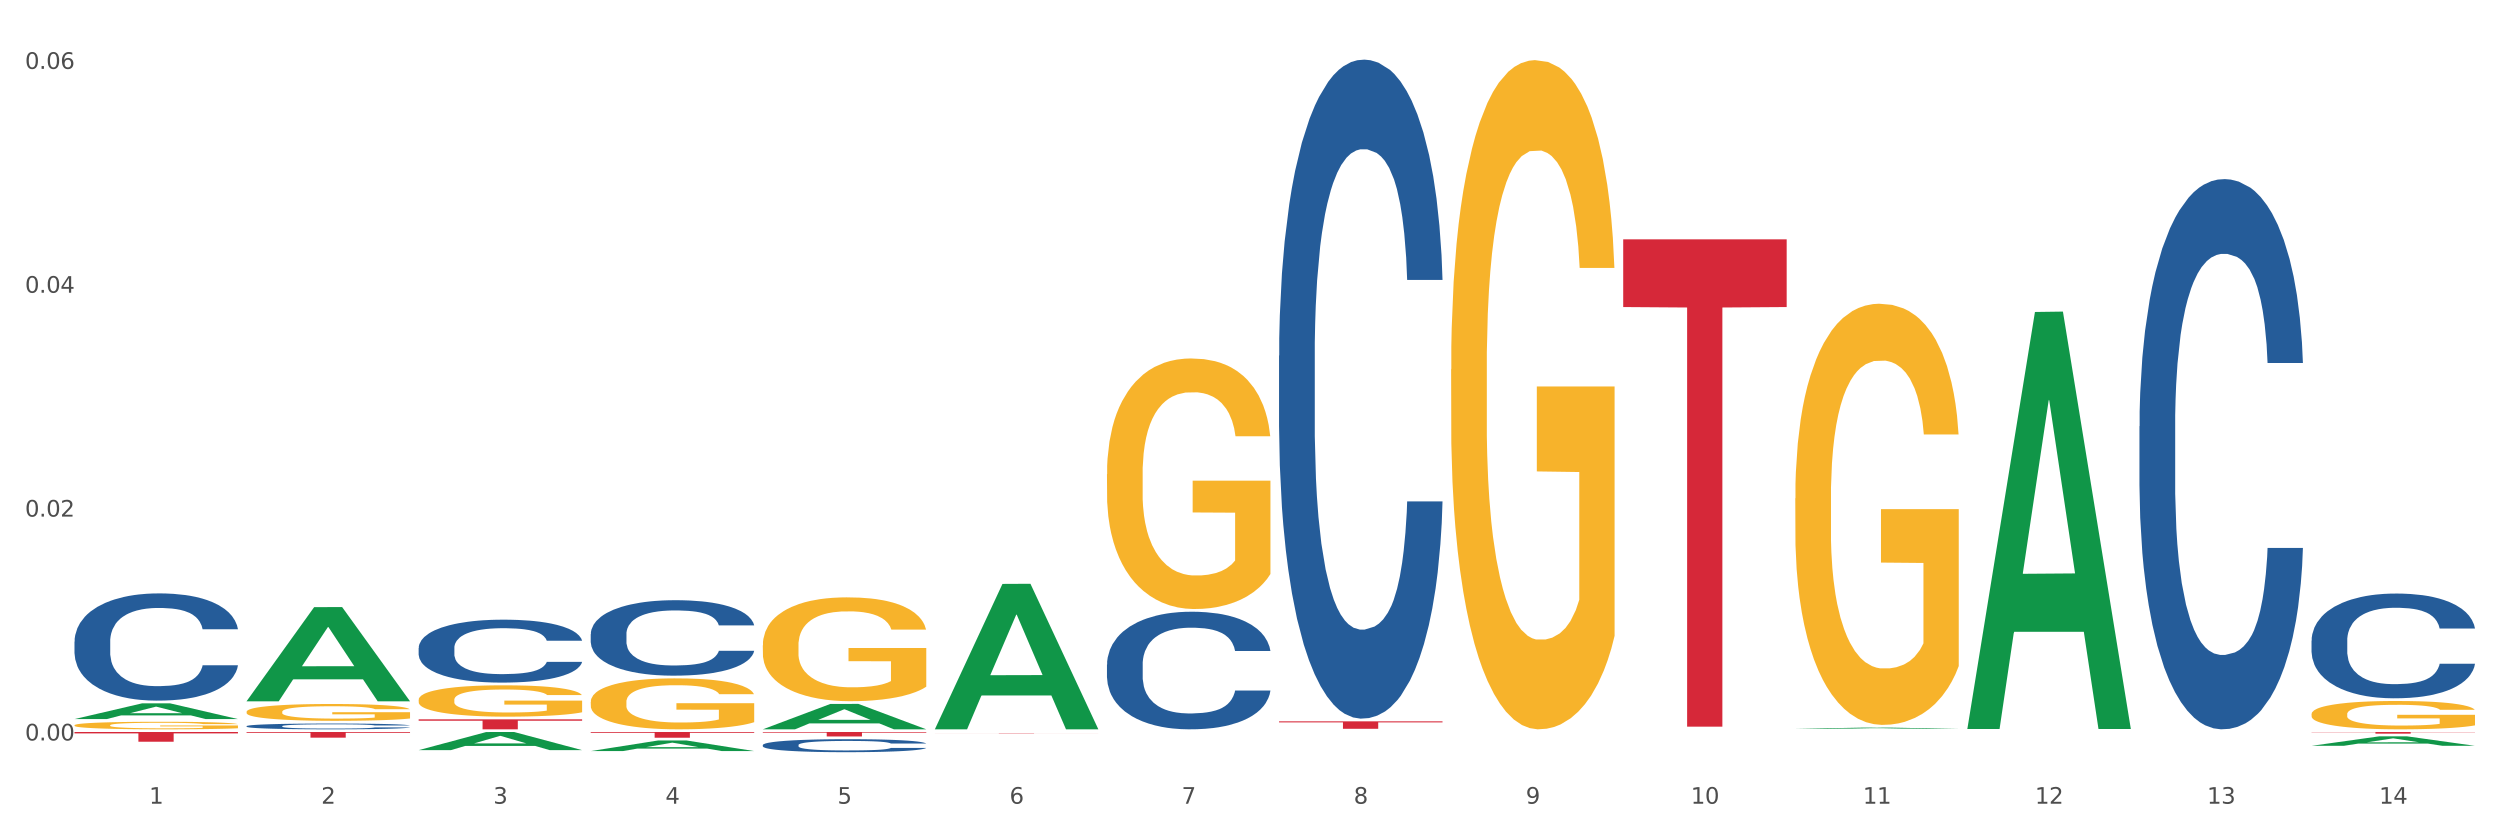 <?xml version="1.0" encoding="utf-8" standalone="no"?>
<!DOCTYPE svg PUBLIC "-//W3C//DTD SVG 1.1//EN"
  "http://www.w3.org/Graphics/SVG/1.1/DTD/svg11.dtd">
<svg xmlns:xlink="http://www.w3.org/1999/xlink" width="1080pt" height="360pt" viewBox="0 0 1080 360" xmlns="http://www.w3.org/2000/svg" version="1.1">
 <rect x="0" y="0" width="1080" height="360" fill="#333333" stroke="none"/>
 <defs>
  <style type="text/css">*{stroke-linejoin: round; stroke-linecap: butt}</style>
 </defs>
 <g id="figure_1">
  <g id="patch_1">
   <path d="M 0 360 
L 1080 360 
L 1080 0 
L 0 0 
z
" style="fill: #ffffff; stroke: #ffffff; stroke-linejoin: miter"/>
  </g>
  <g id="axes_1">
   <g id="matplotlib.axis_1">
    <g id="xtick_1">
     <g id="text_1">
      <!-- 1 -->
      <g style="fill: #4d4d4d" transform="translate(64.432 347.204) scale(0.096 -0.096)">
       <defs>
        <path id="DejaVuSans-31" d="M 794 531 
L 1825 531 
L 1825 4091 
L 703 3866 
L 703 4441 
L 1819 4666 
L 2450 4666 
L 2450 531 
L 3481 531 
L 3481 0 
L 794 0 
L 794 531 
z
" transform="scale(0.016)"/>
       </defs>
       <use xlink:href="#DejaVuSans-31"/>
      </g>
     </g>
    </g>
    <g id="xtick_2">
     <g id="text_2">
      <!-- 2 -->
      <g style="fill: #4d4d4d" transform="translate(138.771 347.204) scale(0.096 -0.096)">
       <defs>
        <path id="DejaVuSans-32" d="M 1228 531 
L 3431 531 
L 3431 0 
L 469 0 
L 469 531 
Q 828 903 1448 1529 
Q 2069 2156 2228 2338 
Q 2531 2678 2651 2914 
Q 2772 3150 2772 3378 
Q 2772 3750 2511 3984 
Q 2250 4219 1831 4219 
Q 1534 4219 1204 4116 
Q 875 4013 500 3803 
L 500 4441 
Q 881 4594 1212 4672 
Q 1544 4750 1819 4750 
Q 2544 4750 2975 4387 
Q 3406 4025 3406 3419 
Q 3406 3131 3298 2873 
Q 3191 2616 2906 2266 
Q 2828 2175 2409 1742 
Q 1991 1309 1228 531 
z
" transform="scale(0.016)"/>
       </defs>
       <use xlink:href="#DejaVuSans-32"/>
      </g>
     </g>
    </g>
    <g id="xtick_3">
     <g id="text_3">
      <!-- 3 -->
      <g style="fill: #4d4d4d" transform="translate(213.109 347.204) scale(0.096 -0.096)">
       <defs>
        <path id="DejaVuSans-33" d="M 2597 2516 
Q 3050 2419 3304 2112 
Q 3559 1806 3559 1356 
Q 3559 666 3084 287 
Q 2609 -91 1734 -91 
Q 1441 -91 1130 -33 
Q 819 25 488 141 
L 488 750 
Q 750 597 1062 519 
Q 1375 441 1716 441 
Q 2309 441 2620 675 
Q 2931 909 2931 1356 
Q 2931 1769 2642 2001 
Q 2353 2234 1838 2234 
L 1294 2234 
L 1294 2753 
L 1863 2753 
Q 2328 2753 2575 2939 
Q 2822 3125 2822 3475 
Q 2822 3834 2567 4026 
Q 2313 4219 1838 4219 
Q 1578 4219 1281 4162 
Q 984 4106 628 3988 
L 628 4550 
Q 988 4650 1302 4700 
Q 1616 4750 1894 4750 
Q 2613 4750 3031 4423 
Q 3450 4097 3450 3541 
Q 3450 3153 3228 2886 
Q 3006 2619 2597 2516 
z
" transform="scale(0.016)"/>
       </defs>
       <use xlink:href="#DejaVuSans-33"/>
      </g>
     </g>
    </g>
    <g id="xtick_4">
     <g id="text_4">
      <!-- 4 -->
      <g style="fill: #4d4d4d" transform="translate(287.448 347.204) scale(0.096 -0.096)">
       <defs>
        <path id="DejaVuSans-34" d="M 2419 4116 
L 825 1625 
L 2419 1625 
L 2419 4116 
z
M 2253 4666 
L 3047 4666 
L 3047 1625 
L 3713 1625 
L 3713 1100 
L 3047 1100 
L 3047 0 
L 2419 0 
L 2419 1100 
L 313 1100 
L 313 1709 
L 2253 4666 
z
" transform="scale(0.016)"/>
       </defs>
       <use xlink:href="#DejaVuSans-34"/>
      </g>
     </g>
    </g>
    <g id="xtick_5">
     <g id="text_5">
      <!-- 5 -->
      <g style="fill: #4d4d4d" transform="translate(361.787 347.204) scale(0.096 -0.096)">
       <defs>
        <path id="DejaVuSans-35" d="M 691 4666 
L 3169 4666 
L 3169 4134 
L 1269 4134 
L 1269 2991 
Q 1406 3038 1543 3061 
Q 1681 3084 1819 3084 
Q 2600 3084 3056 2656 
Q 3513 2228 3513 1497 
Q 3513 744 3044 326 
Q 2575 -91 1722 -91 
Q 1428 -91 1123 -41 
Q 819 9 494 109 
L 494 744 
Q 775 591 1075 516 
Q 1375 441 1709 441 
Q 2250 441 2565 725 
Q 2881 1009 2881 1497 
Q 2881 1984 2565 2268 
Q 2250 2553 1709 2553 
Q 1456 2553 1204 2497 
Q 953 2441 691 2322 
L 691 4666 
z
" transform="scale(0.016)"/>
       </defs>
       <use xlink:href="#DejaVuSans-35"/>
      </g>
     </g>
    </g>
    <g id="xtick_6">
     <g id="text_6">
      <!-- 6 -->
      <g style="fill: #4d4d4d" transform="translate(436.125 347.204) scale(0.096 -0.096)">
       <defs>
        <path id="DejaVuSans-36" d="M 2113 2584 
Q 1688 2584 1439 2293 
Q 1191 2003 1191 1497 
Q 1191 994 1439 701 
Q 1688 409 2113 409 
Q 2538 409 2786 701 
Q 3034 994 3034 1497 
Q 3034 2003 2786 2293 
Q 2538 2584 2113 2584 
z
M 3366 4563 
L 3366 3988 
Q 3128 4100 2886 4159 
Q 2644 4219 2406 4219 
Q 1781 4219 1451 3797 
Q 1122 3375 1075 2522 
Q 1259 2794 1537 2939 
Q 1816 3084 2150 3084 
Q 2853 3084 3261 2657 
Q 3669 2231 3669 1497 
Q 3669 778 3244 343 
Q 2819 -91 2113 -91 
Q 1303 -91 875 529 
Q 447 1150 447 2328 
Q 447 3434 972 4092 
Q 1497 4750 2381 4750 
Q 2619 4750 2861 4703 
Q 3103 4656 3366 4563 
z
" transform="scale(0.016)"/>
       </defs>
       <use xlink:href="#DejaVuSans-36"/>
      </g>
     </g>
    </g>
    <g id="xtick_7">
     <g id="text_7">
      <!-- 7 -->
      <g style="fill: #4d4d4d" transform="translate(510.464 347.204) scale(0.096 -0.096)">
       <defs>
        <path id="DejaVuSans-37" d="M 525 4666 
L 3525 4666 
L 3525 4397 
L 1831 0 
L 1172 0 
L 2766 4134 
L 525 4134 
L 525 4666 
z
" transform="scale(0.016)"/>
       </defs>
       <use xlink:href="#DejaVuSans-37"/>
      </g>
     </g>
    </g>
    <g id="xtick_8">
     <g id="text_8">
      <!-- 8 -->
      <g style="fill: #4d4d4d" transform="translate(584.803 347.204) scale(0.096 -0.096)">
       <defs>
        <path id="DejaVuSans-38" d="M 2034 2216 
Q 1584 2216 1326 1975 
Q 1069 1734 1069 1313 
Q 1069 891 1326 650 
Q 1584 409 2034 409 
Q 2484 409 2743 651 
Q 3003 894 3003 1313 
Q 3003 1734 2745 1975 
Q 2488 2216 2034 2216 
z
M 1403 2484 
Q 997 2584 770 2862 
Q 544 3141 544 3541 
Q 544 4100 942 4425 
Q 1341 4750 2034 4750 
Q 2731 4750 3128 4425 
Q 3525 4100 3525 3541 
Q 3525 3141 3298 2862 
Q 3072 2584 2669 2484 
Q 3125 2378 3379 2068 
Q 3634 1759 3634 1313 
Q 3634 634 3220 271 
Q 2806 -91 2034 -91 
Q 1263 -91 848 271 
Q 434 634 434 1313 
Q 434 1759 690 2068 
Q 947 2378 1403 2484 
z
M 1172 3481 
Q 1172 3119 1398 2916 
Q 1625 2713 2034 2713 
Q 2441 2713 2670 2916 
Q 2900 3119 2900 3481 
Q 2900 3844 2670 4047 
Q 2441 4250 2034 4250 
Q 1625 4250 1398 4047 
Q 1172 3844 1172 3481 
z
" transform="scale(0.016)"/>
       </defs>
       <use xlink:href="#DejaVuSans-38"/>
      </g>
     </g>
    </g>
    <g id="xtick_9">
     <g id="text_9">
      <!-- 9 -->
      <g style="fill: #4d4d4d" transform="translate(659.142 347.204) scale(0.096 -0.096)">
       <defs>
        <path id="DejaVuSans-39" d="M 703 97 
L 703 672 
Q 941 559 1184 500 
Q 1428 441 1663 441 
Q 2288 441 2617 861 
Q 2947 1281 2994 2138 
Q 2813 1869 2534 1725 
Q 2256 1581 1919 1581 
Q 1219 1581 811 2004 
Q 403 2428 403 3163 
Q 403 3881 828 4315 
Q 1253 4750 1959 4750 
Q 2769 4750 3195 4129 
Q 3622 3509 3622 2328 
Q 3622 1225 3098 567 
Q 2575 -91 1691 -91 
Q 1453 -91 1209 -44 
Q 966 3 703 97 
z
M 1959 2075 
Q 2384 2075 2632 2365 
Q 2881 2656 2881 3163 
Q 2881 3666 2632 3958 
Q 2384 4250 1959 4250 
Q 1534 4250 1286 3958 
Q 1038 3666 1038 3163 
Q 1038 2656 1286 2365 
Q 1534 2075 1959 2075 
z
" transform="scale(0.016)"/>
       </defs>
       <use xlink:href="#DejaVuSans-39"/>
      </g>
     </g>
    </g>
    <g id="xtick_10">
     <g id="text_10">
      <!-- 10 -->
      <g style="fill: #4d4d4d" transform="translate(730.426 347.204) scale(0.096 -0.096)">
       <defs>
        <path id="DejaVuSans-30" d="M 2034 4250 
Q 1547 4250 1301 3770 
Q 1056 3291 1056 2328 
Q 1056 1369 1301 889 
Q 1547 409 2034 409 
Q 2525 409 2770 889 
Q 3016 1369 3016 2328 
Q 3016 3291 2770 3770 
Q 2525 4250 2034 4250 
z
M 2034 4750 
Q 2819 4750 3233 4129 
Q 3647 3509 3647 2328 
Q 3647 1150 3233 529 
Q 2819 -91 2034 -91 
Q 1250 -91 836 529 
Q 422 1150 422 2328 
Q 422 3509 836 4129 
Q 1250 4750 2034 4750 
z
" transform="scale(0.016)"/>
       </defs>
       <use xlink:href="#DejaVuSans-31"/>
       <use xlink:href="#DejaVuSans-30" transform="translate(63.623 0)"/>
      </g>
     </g>
    </g>
    <g id="xtick_11">
     <g id="text_11">
      <!-- 11 -->
      <g style="fill: #4d4d4d" transform="translate(804.765 347.204) scale(0.096 -0.096)">
       <use xlink:href="#DejaVuSans-31"/>
       <use xlink:href="#DejaVuSans-31" transform="translate(63.623 0)"/>
      </g>
     </g>
    </g>
    <g id="xtick_12">
     <g id="text_12">
      <!-- 12 -->
      <g style="fill: #4d4d4d" transform="translate(879.104 347.204) scale(0.096 -0.096)">
       <use xlink:href="#DejaVuSans-31"/>
       <use xlink:href="#DejaVuSans-32" transform="translate(63.623 0)"/>
      </g>
     </g>
    </g>
    <g id="xtick_13">
     <g id="text_13">
      <!-- 13 -->
      <g style="fill: #4d4d4d" transform="translate(953.442 347.204) scale(0.096 -0.096)">
       <use xlink:href="#DejaVuSans-31"/>
       <use xlink:href="#DejaVuSans-33" transform="translate(63.623 0)"/>
      </g>
     </g>
    </g>
    <g id="xtick_14">
     <g id="text_14">
      <!-- 14 -->
      <g style="fill: #4d4d4d" transform="translate(1027.781 347.204) scale(0.096 -0.096)">
       <use xlink:href="#DejaVuSans-31"/>
       <use xlink:href="#DejaVuSans-34" transform="translate(63.623 0)"/>
      </g>
     </g>
    </g>
    <g id="xtick_15"/>
    <g id="xtick_16"/>
    <g id="xtick_17"/>
    <g id="xtick_18"/>
    <g id="xtick_19"/>
    <g id="xtick_20"/>
    <g id="xtick_21"/>
    <g id="xtick_22"/>
    <g id="xtick_23"/>
    <g id="xtick_24"/>
    <g id="xtick_25"/>
    <g id="xtick_26"/>
    <g id="xtick_27"/>
   </g>
   <g id="matplotlib.axis_2">
    <g id="ytick_1">
     <g id="text_15">
      <!-- 0.00 -->
      <g style="fill: #4d4d4d" transform="translate(10.8 319.879) scale(0.096 -0.096)">
       <defs>
        <path id="DejaVuSans-2e" d="M 684 794 
L 1344 794 
L 1344 0 
L 684 0 
L 684 794 
z
" transform="scale(0.016)"/>
       </defs>
       <use xlink:href="#DejaVuSans-30"/>
       <use xlink:href="#DejaVuSans-2e" transform="translate(63.623 0)"/>
       <use xlink:href="#DejaVuSans-30" transform="translate(95.41 0)"/>
       <use xlink:href="#DejaVuSans-30" transform="translate(159.033 0)"/>
      </g>
     </g>
    </g>
    <g id="ytick_2">
     <g id="text_16">
      <!-- 0.02 -->
      <g style="fill: #4d4d4d" transform="translate(10.8 223.17) scale(0.096 -0.096)">
       <use xlink:href="#DejaVuSans-30"/>
       <use xlink:href="#DejaVuSans-2e" transform="translate(63.623 0)"/>
       <use xlink:href="#DejaVuSans-30" transform="translate(95.41 0)"/>
       <use xlink:href="#DejaVuSans-32" transform="translate(159.033 0)"/>
      </g>
     </g>
    </g>
    <g id="ytick_3">
     <g id="text_17">
      <!-- 0.04 -->
      <g style="fill: #4d4d4d" transform="translate(10.8 126.46) scale(0.096 -0.096)">
       <use xlink:href="#DejaVuSans-30"/>
       <use xlink:href="#DejaVuSans-2e" transform="translate(63.623 0)"/>
       <use xlink:href="#DejaVuSans-30" transform="translate(95.41 0)"/>
       <use xlink:href="#DejaVuSans-34" transform="translate(159.033 0)"/>
      </g>
     </g>
    </g>
    <g id="ytick_4">
     <g id="text_18">
      <!-- 0.06 -->
      <g style="fill: #4d4d4d" transform="translate(10.8 29.751) scale(0.096 -0.096)">
       <use xlink:href="#DejaVuSans-30"/>
       <use xlink:href="#DejaVuSans-2e" transform="translate(63.623 0)"/>
       <use xlink:href="#DejaVuSans-30" transform="translate(95.41 0)"/>
       <use xlink:href="#DejaVuSans-36" transform="translate(159.033 0)"/>
      </g>
     </g>
    </g>
    <g id="ytick_5"/>
    <g id="ytick_6"/>
    <g id="ytick_7"/>
   </g>
   <g id="PolyCollection_1">
    <path d="M 32.175 310.631 
L 32.248 310.625 
L 61.37 303.845 
L 73.456 303.839 
L 102.797 310.644 
L 88.818 310.644 
L 82.484 309.06 
L 52.415 309.06 
L 52.197 309.085 
L 46.081 310.644 
L 32.175 310.644 
L 32.175 310.631 
L 56.201 308.114 
L 78.698 308.107 
L 67.559 305.289 
L 67.413 305.277 
L 67.267 305.296 
L 56.128 308.107 
L 56.201 308.114 
L 32.175 310.631 
z
" clip-path="url(#p91b342317b)" style="fill: #109648"/>
    <path d="M 255.191 303.226 
L 255.275 303.206 
L 255.275 302.482 
L 255.441 301.858 
L 256.275 300.35 
L 257.526 299.104 
L 258.443 298.44 
L 259.36 297.897 
L 260.444 297.354 
L 261.778 296.791 
L 264.196 295.967 
L 265.697 295.544 
L 267.531 295.102 
L 270.866 294.459 
L 273.284 294.097 
L 275.786 293.795 
L 279.871 293.433 
L 282.539 293.272 
L 285.374 293.152 
L 288.793 293.071 
L 291.377 293.051 
L 297.047 293.111 
L 301.883 293.292 
L 304.218 293.433 
L 307.219 293.674 
L 308.804 293.835 
L 311.388 294.157 
L 314.057 294.579 
L 315.891 294.941 
L 318.642 295.625 
L 320.727 296.309 
L 322.645 297.153 
L 323.645 297.736 
L 324.395 298.279 
L 325.062 298.903 
L 325.73 299.888 
L 310.721 299.888 
L 310.138 299.184 
L 309.221 298.52 
L 307.886 297.877 
L 306.719 297.475 
L 304.718 296.972 
L 302.884 296.65 
L 300.966 296.409 
L 298.631 296.208 
L 296.797 296.107 
L 294.212 296.027 
L 289.126 296.047 
L 285.708 296.208 
L 283.373 296.409 
L 281.872 296.59 
L 280.538 296.791 
L 279.037 297.073 
L 277.286 297.495 
L 276.036 297.877 
L 274.785 298.36 
L 273.785 298.842 
L 272.867 299.405 
L 272.117 300.009 
L 271.533 300.632 
L 271.033 301.396 
L 270.616 302.663 
L 270.616 305.418 
L 270.783 306.041 
L 271.2 306.865 
L 271.7 307.489 
L 272.534 308.233 
L 273.284 308.736 
L 274.702 309.459 
L 276.286 310.063 
L 277.537 310.445 
L 278.787 310.766 
L 280.955 311.209 
L 283.373 311.571 
L 285.458 311.792 
L 288.292 311.993 
L 290.21 312.074 
L 291.878 312.114 
L 295.963 312.114 
L 298.882 312.053 
L 302.133 311.913 
L 304.635 311.732 
L 306.719 311.51 
L 309.054 311.149 
L 310.555 310.807 
L 310.555 306.604 
L 292.211 306.584 
L 292.211 303.789 
L 325.813 303.789 
L 325.813 311.993 
L 324.395 312.415 
L 322.811 312.797 
L 321.144 313.139 
L 318.642 313.562 
L 315.641 313.964 
L 312.973 314.245 
L 310.138 314.487 
L 306.803 314.708 
L 302.467 314.909 
L 299.799 314.989 
L 296.464 315.05 
L 292.545 315.07 
L 289.126 315.029 
L 285.791 314.929 
L 282.289 314.748 
L 278.871 314.487 
L 276.286 314.225 
L 273.701 313.903 
L 270.95 313.481 
L 268.782 313.079 
L 267.114 312.717 
L 265.28 312.254 
L 263.279 311.651 
L 261.778 311.108 
L 260.444 310.545 
L 259.027 309.821 
L 258.026 309.198 
L 257.025 308.414 
L 256.442 307.831 
L 255.775 306.926 
L 255.275 305.659 
L 255.191 303.226 
z
" clip-path="url(#p91b342317b)" style="fill: #f7b32b"/>
    <path d="M 329.53 278.788 
L 329.613 278.747 
L 329.613 277.272 
L 329.78 276.002 
L 330.614 272.929 
L 331.864 270.389 
L 332.782 269.037 
L 333.699 267.931 
L 334.783 266.825 
L 336.117 265.677 
L 338.535 263.998 
L 340.036 263.137 
L 341.87 262.236 
L 345.205 260.925 
L 347.623 260.187 
L 350.124 259.573 
L 354.21 258.835 
L 356.878 258.507 
L 359.713 258.262 
L 363.131 258.098 
L 365.716 258.057 
L 371.386 258.18 
L 376.222 258.548 
L 378.557 258.835 
L 381.558 259.327 
L 383.142 259.655 
L 385.727 260.31 
L 388.395 261.171 
L 390.23 261.908 
L 392.981 263.301 
L 395.066 264.694 
L 396.983 266.415 
L 397.984 267.603 
L 398.734 268.709 
L 399.401 269.979 
L 400.068 271.987 
L 385.06 271.987 
L 384.476 270.553 
L 383.559 269.201 
L 382.225 267.89 
L 381.058 267.07 
L 379.057 266.046 
L 377.222 265.391 
L 375.305 264.899 
L 372.97 264.489 
L 371.136 264.284 
L 368.551 264.12 
L 363.465 264.161 
L 360.046 264.489 
L 357.712 264.899 
L 356.211 265.268 
L 354.877 265.677 
L 353.376 266.251 
L 351.625 267.111 
L 350.375 267.89 
L 349.124 268.873 
L 348.123 269.856 
L 347.206 271.004 
L 346.456 272.233 
L 345.872 273.503 
L 345.372 275.06 
L 344.955 277.641 
L 344.955 283.254 
L 345.122 284.524 
L 345.539 286.204 
L 346.039 287.474 
L 346.873 288.99 
L 347.623 290.015 
L 349.04 291.49 
L 350.625 292.719 
L 351.875 293.497 
L 353.126 294.153 
L 355.294 295.054 
L 357.712 295.792 
L 359.796 296.242 
L 362.631 296.652 
L 364.549 296.816 
L 366.216 296.898 
L 370.302 296.898 
L 373.22 296.775 
L 376.472 296.488 
L 378.973 296.119 
L 381.058 295.669 
L 383.392 294.931 
L 384.893 294.235 
L 384.893 285.672 
L 366.55 285.631 
L 366.55 279.936 
L 400.152 279.936 
L 400.152 296.652 
L 398.734 297.512 
L 397.15 298.291 
L 395.482 298.987 
L 392.981 299.848 
L 389.979 300.667 
L 387.311 301.241 
L 384.476 301.732 
L 381.141 302.183 
L 376.806 302.593 
L 374.137 302.757 
L 370.802 302.88 
L 366.884 302.921 
L 363.465 302.839 
L 360.13 302.634 
L 356.628 302.265 
L 353.209 301.732 
L 350.625 301.2 
L 348.04 300.544 
L 345.288 299.684 
L 343.121 298.864 
L 341.453 298.127 
L 339.619 297.185 
L 337.618 295.955 
L 336.117 294.849 
L 334.783 293.702 
L 333.365 292.227 
L 332.365 290.957 
L 331.364 289.359 
L 330.781 288.171 
L 330.113 286.327 
L 329.613 283.746 
L 329.53 278.788 
z
" clip-path="url(#p91b342317b)" style="fill: #f7b32b"/>
    <path d="M 478.207 204.872 
L 478.291 204.773 
L 478.291 201.214 
L 478.457 198.149 
L 479.291 190.735 
L 480.542 184.605 
L 481.459 181.343 
L 482.376 178.674 
L 483.46 176.005 
L 484.794 173.236 
L 487.212 169.183 
L 488.713 167.107 
L 490.547 164.932 
L 493.882 161.768 
L 496.3 159.989 
L 498.802 158.506 
L 502.887 156.727 
L 505.555 155.936 
L 508.39 155.342 
L 511.809 154.947 
L 514.394 154.848 
L 520.063 155.145 
L 524.899 156.034 
L 527.234 156.727 
L 530.236 157.913 
L 531.82 158.704 
L 534.405 160.286 
L 537.073 162.362 
L 538.907 164.141 
L 541.658 167.502 
L 543.743 170.864 
L 545.661 175.016 
L 546.661 177.883 
L 547.412 180.552 
L 548.079 183.617 
L 548.746 188.461 
L 533.737 188.461 
L 533.154 185.001 
L 532.237 181.738 
L 530.903 178.575 
L 529.735 176.598 
L 527.734 174.126 
L 525.9 172.544 
L 523.982 171.358 
L 521.648 170.369 
L 519.813 169.875 
L 517.228 169.48 
L 512.142 169.579 
L 508.724 170.369 
L 506.389 171.358 
L 504.888 172.248 
L 503.554 173.236 
L 502.054 174.62 
L 500.303 176.697 
L 499.052 178.575 
L 497.801 180.948 
L 496.801 183.32 
L 495.884 186.088 
L 495.133 189.054 
L 494.549 192.119 
L 494.049 195.876 
L 493.632 202.104 
L 493.632 215.648 
L 493.799 218.713 
L 494.216 222.766 
L 494.716 225.831 
L 495.55 229.489 
L 496.3 231.96 
L 497.718 235.519 
L 499.302 238.485 
L 500.553 240.363 
L 501.803 241.945 
L 503.971 244.12 
L 506.389 245.9 
L 508.474 246.987 
L 511.309 247.976 
L 513.226 248.371 
L 514.894 248.569 
L 518.979 248.569 
L 521.898 248.272 
L 525.149 247.58 
L 527.651 246.69 
L 529.735 245.603 
L 532.07 243.823 
L 533.571 242.143 
L 533.571 221.481 
L 515.227 221.382 
L 515.227 207.64 
L 548.829 207.64 
L 548.829 247.976 
L 547.412 250.052 
L 545.827 251.93 
L 544.16 253.611 
L 541.658 255.687 
L 538.657 257.664 
L 535.989 259.048 
L 533.154 260.234 
L 529.819 261.322 
L 525.483 262.311 
L 522.815 262.706 
L 519.48 263.003 
L 515.561 263.101 
L 512.142 262.904 
L 508.807 262.409 
L 505.305 261.52 
L 501.887 260.234 
L 499.302 258.949 
L 496.717 257.368 
L 493.966 255.291 
L 491.798 253.314 
L 490.13 251.535 
L 488.296 249.261 
L 486.295 246.295 
L 484.794 243.626 
L 483.46 240.858 
L 482.043 237.299 
L 481.042 234.234 
L 480.042 230.378 
L 479.458 227.511 
L 478.791 223.063 
L 478.291 216.834 
L 478.207 204.872 
z
" clip-path="url(#p91b342317b)" style="fill: #f7b32b"/>
    <path d="M 626.885 159.562 
L 626.968 159.298 
L 626.968 149.793 
L 627.135 141.608 
L 627.969 121.807 
L 629.219 105.438 
L 630.136 96.725 
L 631.054 89.596 
L 632.138 82.468 
L 633.472 75.075 
L 635.89 64.25 
L 637.39 58.706 
L 639.225 52.898 
L 642.56 44.449 
L 644.978 39.696 
L 647.479 35.736 
L 651.565 30.984 
L 654.233 28.872 
L 657.068 27.288 
L 660.486 26.231 
L 663.071 25.967 
L 668.741 26.76 
L 673.577 29.136 
L 675.911 30.984 
L 678.913 34.152 
L 680.497 36.264 
L 683.082 40.489 
L 685.75 46.033 
L 687.584 50.785 
L 690.336 59.762 
L 692.42 68.739 
L 694.338 79.828 
L 695.339 87.484 
L 696.089 94.613 
L 696.756 102.797 
L 697.423 115.734 
L 682.415 115.734 
L 681.831 106.494 
L 680.914 97.781 
L 679.58 89.332 
L 678.413 84.052 
L 676.412 77.451 
L 674.577 73.227 
L 672.66 70.059 
L 670.325 67.419 
L 668.491 66.099 
L 665.906 65.042 
L 660.82 65.306 
L 657.401 67.419 
L 655.067 70.059 
L 653.566 72.435 
L 652.232 75.075 
L 650.731 78.772 
L 648.98 84.316 
L 647.729 89.332 
L 646.479 95.669 
L 645.478 102.005 
L 644.561 109.398 
L 643.811 117.318 
L 643.227 125.503 
L 642.727 135.536 
L 642.31 152.169 
L 642.31 188.34 
L 642.476 196.525 
L 642.893 207.349 
L 643.394 215.534 
L 644.227 225.303 
L 644.978 231.903 
L 646.395 241.408 
L 647.979 249.329 
L 649.23 254.345 
L 650.481 258.569 
L 652.649 264.378 
L 655.067 269.13 
L 657.151 272.034 
L 659.986 274.675 
L 661.904 275.731 
L 663.571 276.259 
L 667.657 276.259 
L 670.575 275.467 
L 673.827 273.618 
L 676.328 271.242 
L 678.413 268.338 
L 680.747 263.586 
L 682.248 259.097 
L 682.248 203.917 
L 663.905 203.653 
L 663.905 166.954 
L 697.506 166.954 
L 697.506 274.675 
L 696.089 280.219 
L 694.505 285.235 
L 692.837 289.724 
L 690.336 295.268 
L 687.334 300.549 
L 684.666 304.245 
L 681.831 307.413 
L 678.496 310.317 
L 674.16 312.957 
L 671.492 314.014 
L 668.157 314.806 
L 664.238 315.07 
L 660.82 314.542 
L 657.485 313.222 
L 653.983 310.845 
L 650.564 307.413 
L 647.979 303.981 
L 645.395 299.756 
L 642.643 294.212 
L 640.475 288.932 
L 638.808 284.179 
L 636.974 278.107 
L 634.972 270.186 
L 633.472 263.058 
L 632.138 255.665 
L 630.72 246.16 
L 629.72 237.976 
L 628.719 227.679 
L 628.135 220.022 
L 627.468 208.141 
L 626.968 191.508 
L 626.885 159.562 
z
" clip-path="url(#p91b342317b)" style="fill: #f7b32b"/>
    <path d="M 775.562 215.286 
L 775.645 215.119 
L 775.645 209.137 
L 775.812 203.986 
L 776.646 191.523 
L 777.897 181.221 
L 778.814 175.737 
L 779.731 171.251 
L 780.815 166.764 
L 782.149 162.112 
L 784.567 155.299 
L 786.068 151.809 
L 787.902 148.153 
L 791.237 142.836 
L 793.655 139.845 
L 796.157 137.353 
L 800.242 134.361 
L 802.91 133.032 
L 805.745 132.035 
L 809.164 131.37 
L 811.748 131.204 
L 817.418 131.703 
L 822.254 133.198 
L 824.589 134.361 
L 827.59 136.356 
L 829.175 137.685 
L 831.759 140.344 
L 834.427 143.833 
L 836.262 146.824 
L 839.013 152.474 
L 841.098 158.124 
L 843.015 165.103 
L 844.016 169.922 
L 844.766 174.408 
L 845.433 179.559 
L 846.1 187.702 
L 831.092 187.702 
L 830.509 181.886 
L 829.592 176.402 
L 828.257 171.085 
L 827.09 167.761 
L 825.089 163.607 
L 823.255 160.948 
L 821.337 158.954 
L 819.002 157.293 
L 817.168 156.462 
L 814.583 155.797 
L 809.497 155.963 
L 806.079 157.293 
L 803.744 158.954 
L 802.243 160.45 
L 800.909 162.112 
L 799.408 164.438 
L 797.657 167.928 
L 796.407 171.085 
L 795.156 175.073 
L 794.156 179.061 
L 793.238 183.714 
L 792.488 188.699 
L 791.904 193.85 
L 791.404 200.164 
L 790.987 210.633 
L 790.987 233.398 
L 791.154 238.549 
L 791.571 245.362 
L 792.071 250.513 
L 792.905 256.662 
L 793.655 260.816 
L 795.073 266.798 
L 796.657 271.783 
L 797.908 274.94 
L 799.158 277.599 
L 801.326 281.255 
L 803.744 284.246 
L 805.829 286.073 
L 808.663 287.735 
L 810.581 288.4 
L 812.249 288.732 
L 816.334 288.732 
L 819.253 288.234 
L 822.504 287.07 
L 825.006 285.575 
L 827.09 283.747 
L 829.425 280.756 
L 830.926 277.931 
L 830.926 243.202 
L 812.582 243.036 
L 812.582 219.938 
L 846.184 219.938 
L 846.184 287.735 
L 844.766 291.225 
L 843.182 294.382 
L 841.515 297.207 
L 839.013 300.696 
L 836.012 304.02 
L 833.344 306.346 
L 830.509 308.34 
L 827.174 310.168 
L 822.838 311.83 
L 820.17 312.494 
L 816.835 312.993 
L 812.916 313.159 
L 809.497 312.827 
L 806.162 311.996 
L 802.66 310.5 
L 799.242 308.34 
L 796.657 306.18 
L 794.072 303.521 
L 791.321 300.032 
L 789.153 296.708 
L 787.485 293.717 
L 785.651 289.895 
L 783.65 284.91 
L 782.149 280.424 
L 780.815 275.771 
L 779.398 269.789 
L 778.397 264.638 
L 777.396 258.157 
L 776.813 253.338 
L 776.146 245.861 
L 775.645 235.392 
L 775.562 215.286 
z
" clip-path="url(#p91b342317b)" style="fill: #f7b32b"/>
    <path d="M 998.578 316.232 
L 1069.2 316.232 
L 1069.2 316.33 
L 1041.42 316.331 
L 1041.42 316.94 
L 1026.191 316.94 
L 1026.191 316.331 
L 998.578 316.33 
L 998.578 316.232 
L 998.578 316.232 
z
" clip-path="url(#p91b342317b)" style="fill: #d62839"/>
    <path d="M 552.546 311.62 
L 623.168 311.62 
L 623.168 312.069 
L 595.388 312.072 
L 595.388 314.848 
L 580.159 314.848 
L 580.159 312.072 
L 552.546 312.069 
L 552.546 311.623 
L 552.546 311.62 
z
" clip-path="url(#p91b342317b)" style="fill: #d62839"/>
    <path d="M 403.869 316.773 
L 474.49 316.773 
L 474.49 316.791 
L 446.71 316.791 
L 446.71 316.901 
L 431.481 316.901 
L 431.481 316.791 
L 403.869 316.791 
L 403.869 316.773 
L 403.869 316.773 
z
" clip-path="url(#p91b342317b)" style="fill: #d62839"/>
    <path d="M 329.53 316.232 
L 400.152 316.232 
L 400.152 316.5 
L 372.371 316.502 
L 372.371 318.164 
L 357.143 318.164 
L 357.143 316.502 
L 329.53 316.5 
L 329.53 316.233 
L 329.53 316.232 
z
" clip-path="url(#p91b342317b)" style="fill: #d62839"/>
    <path d="M 255.191 316.232 
L 325.813 316.232 
L 325.813 316.576 
L 298.033 316.578 
L 298.033 318.707 
L 282.804 318.707 
L 282.804 316.578 
L 255.191 316.576 
L 255.191 316.234 
L 255.191 316.232 
z
" clip-path="url(#p91b342317b)" style="fill: #d62839"/>
    <path d="M 180.852 310.764 
L 251.474 310.764 
L 251.474 311.362 
L 223.694 311.366 
L 223.694 315.07 
L 208.465 315.07 
L 208.465 311.366 
L 180.852 311.362 
L 180.852 310.768 
L 180.852 310.764 
z
" clip-path="url(#p91b342317b)" style="fill: #d62839"/>
    <path d="M 180.852 302.312 
L 180.936 302.3 
L 180.936 301.854 
L 181.103 301.471 
L 181.936 300.543 
L 183.187 299.775 
L 184.104 299.367 
L 185.021 299.033 
L 186.105 298.698 
L 187.439 298.352 
L 189.857 297.845 
L 191.358 297.585 
L 193.192 297.312 
L 196.528 296.916 
L 198.946 296.694 
L 201.447 296.508 
L 205.533 296.285 
L 208.201 296.186 
L 211.036 296.112 
L 214.454 296.062 
L 217.039 296.05 
L 222.709 296.087 
L 227.545 296.198 
L 229.879 296.285 
L 232.881 296.434 
L 234.465 296.533 
L 237.05 296.731 
L 239.718 296.991 
L 241.552 297.213 
L 244.304 297.634 
L 246.388 298.055 
L 248.306 298.575 
L 249.306 298.934 
L 250.057 299.268 
L 250.724 299.651 
L 251.391 300.258 
L 236.383 300.258 
L 235.799 299.825 
L 234.882 299.416 
L 233.548 299.02 
L 232.38 298.773 
L 230.379 298.463 
L 228.545 298.265 
L 226.627 298.117 
L 224.293 297.993 
L 222.458 297.931 
L 219.874 297.882 
L 214.788 297.894 
L 211.369 297.993 
L 209.034 298.117 
L 207.534 298.228 
L 206.2 298.352 
L 204.699 298.525 
L 202.948 298.785 
L 201.697 299.02 
L 200.446 299.317 
L 199.446 299.614 
L 198.529 299.961 
L 197.778 300.332 
L 197.195 300.716 
L 196.694 301.186 
L 196.277 301.966 
L 196.277 303.661 
L 196.444 304.045 
L 196.861 304.553 
L 197.361 304.936 
L 198.195 305.394 
L 198.946 305.704 
L 200.363 306.149 
L 201.947 306.52 
L 203.198 306.756 
L 204.449 306.954 
L 206.616 307.226 
L 209.034 307.449 
L 211.119 307.585 
L 213.954 307.709 
L 215.871 307.758 
L 217.539 307.783 
L 221.625 307.783 
L 224.543 307.746 
L 227.795 307.659 
L 230.296 307.548 
L 232.38 307.412 
L 234.715 307.189 
L 236.216 306.978 
L 236.216 304.392 
L 217.873 304.379 
L 217.873 302.659 
L 251.474 302.659 
L 251.474 307.709 
L 250.057 307.968 
L 248.473 308.204 
L 246.805 308.414 
L 244.304 308.674 
L 241.302 308.921 
L 238.634 309.095 
L 235.799 309.243 
L 232.464 309.379 
L 228.128 309.503 
L 225.46 309.553 
L 222.125 309.59 
L 218.206 309.602 
L 214.788 309.577 
L 211.452 309.516 
L 207.951 309.404 
L 204.532 309.243 
L 201.947 309.082 
L 199.362 308.884 
L 196.611 308.624 
L 194.443 308.377 
L 192.776 308.154 
L 190.941 307.869 
L 188.94 307.498 
L 187.439 307.164 
L 186.105 306.817 
L 184.688 306.372 
L 183.687 305.988 
L 182.687 305.506 
L 182.103 305.147 
L 181.436 304.59 
L 180.936 303.81 
L 180.852 302.312 
z
" clip-path="url(#p91b342317b)" style="fill: #f7b32b"/>
    <path d="M 106.514 316.232 
L 177.135 316.232 
L 177.135 316.569 
L 149.355 316.571 
L 149.355 318.661 
L 134.126 318.661 
L 134.126 316.571 
L 106.514 316.569 
L 106.514 316.234 
L 106.514 316.232 
z
" clip-path="url(#p91b342317b)" style="fill: #d62839"/>
    <path d="M 998.578 308.485 
L 998.662 308.474 
L 998.662 308.072 
L 998.828 307.725 
L 999.662 306.887 
L 1000.913 306.194 
L 1001.83 305.825 
L 1002.747 305.523 
L 1003.831 305.221 
L 1005.165 304.908 
L 1007.583 304.45 
L 1009.084 304.215 
L 1010.918 303.969 
L 1014.253 303.612 
L 1016.671 303.41 
L 1019.173 303.243 
L 1023.258 303.041 
L 1025.926 302.952 
L 1028.761 302.885 
L 1032.18 302.84 
L 1034.765 302.829 
L 1040.434 302.863 
L 1045.27 302.963 
L 1047.605 303.041 
L 1050.607 303.176 
L 1052.191 303.265 
L 1054.775 303.444 
L 1057.444 303.679 
L 1059.278 303.88 
L 1062.029 304.26 
L 1064.114 304.64 
L 1066.032 305.11 
L 1067.032 305.434 
L 1067.783 305.736 
L 1068.45 306.082 
L 1069.117 306.63 
L 1054.108 306.63 
L 1053.525 306.239 
L 1052.608 305.87 
L 1051.274 305.512 
L 1050.106 305.288 
L 1048.105 305.009 
L 1046.271 304.83 
L 1044.353 304.696 
L 1042.019 304.584 
L 1040.184 304.528 
L 1037.599 304.484 
L 1032.513 304.495 
L 1029.095 304.584 
L 1026.76 304.696 
L 1025.259 304.797 
L 1023.925 304.908 
L 1022.425 305.065 
L 1020.674 305.3 
L 1019.423 305.512 
L 1018.172 305.78 
L 1017.172 306.049 
L 1016.255 306.362 
L 1015.504 306.697 
L 1014.92 307.043 
L 1014.42 307.468 
L 1014.003 308.172 
L 1014.003 309.704 
L 1014.17 310.05 
L 1014.587 310.509 
L 1015.087 310.855 
L 1015.921 311.269 
L 1016.671 311.548 
L 1018.089 311.951 
L 1019.673 312.286 
L 1020.924 312.499 
L 1022.174 312.677 
L 1024.342 312.923 
L 1026.76 313.125 
L 1028.845 313.248 
L 1031.68 313.359 
L 1033.597 313.404 
L 1035.265 313.426 
L 1039.35 313.426 
L 1042.269 313.393 
L 1045.52 313.315 
L 1048.022 313.214 
L 1050.106 313.091 
L 1052.441 312.89 
L 1053.942 312.7 
L 1053.942 310.363 
L 1035.598 310.352 
L 1035.598 308.798 
L 1069.2 308.798 
L 1069.2 313.359 
L 1067.783 313.594 
L 1066.198 313.806 
L 1064.531 313.997 
L 1062.029 314.231 
L 1059.028 314.455 
L 1056.36 314.611 
L 1053.525 314.745 
L 1050.19 314.868 
L 1045.854 314.98 
L 1043.186 315.025 
L 1039.851 315.058 
L 1035.932 315.07 
L 1032.513 315.047 
L 1029.178 314.991 
L 1025.676 314.891 
L 1022.258 314.745 
L 1019.673 314.6 
L 1017.088 314.421 
L 1014.337 314.187 
L 1012.169 313.963 
L 1010.501 313.762 
L 1008.667 313.505 
L 1006.666 313.169 
L 1005.165 312.867 
L 1003.831 312.554 
L 1002.414 312.152 
L 1001.413 311.806 
L 1000.413 311.37 
L 999.829 311.045 
L 999.162 310.542 
L 998.662 309.838 
L 998.578 308.485 
z
" clip-path="url(#p91b342317b)" style="fill: #f7b32b"/>
    <path d="M 32.175 313.314 
L 32.258 313.311 
L 32.258 313.204 
L 32.425 313.112 
L 33.259 312.888 
L 34.51 312.703 
L 35.427 312.605 
L 36.344 312.524 
L 37.428 312.444 
L 38.762 312.361 
L 41.18 312.238 
L 42.681 312.176 
L 44.515 312.11 
L 47.85 312.015 
L 50.268 311.961 
L 52.77 311.916 
L 56.855 311.863 
L 59.523 311.839 
L 62.358 311.821 
L 65.777 311.809 
L 68.361 311.806 
L 74.031 311.815 
L 78.867 311.842 
L 81.202 311.863 
L 84.203 311.899 
L 85.788 311.922 
L 88.372 311.97 
L 91.04 312.033 
L 92.875 312.086 
L 95.626 312.188 
L 97.711 312.289 
L 99.628 312.414 
L 100.629 312.501 
L 101.379 312.581 
L 102.046 312.673 
L 102.713 312.819 
L 87.705 312.819 
L 87.122 312.715 
L 86.204 312.617 
L 84.87 312.521 
L 83.703 312.462 
L 81.702 312.387 
L 79.868 312.34 
L 77.95 312.304 
L 75.615 312.274 
L 73.781 312.259 
L 71.196 312.247 
L 66.11 312.25 
L 62.692 312.274 
L 60.357 312.304 
L 58.856 312.331 
L 57.522 312.361 
L 56.021 312.402 
L 54.27 312.465 
L 53.02 312.521 
L 51.769 312.593 
L 50.768 312.665 
L 49.851 312.748 
L 49.101 312.837 
L 48.517 312.93 
L 48.017 313.043 
L 47.6 313.231 
L 47.6 313.639 
L 47.767 313.731 
L 48.184 313.854 
L 48.684 313.946 
L 49.518 314.056 
L 50.268 314.131 
L 51.686 314.238 
L 53.27 314.328 
L 54.52 314.384 
L 55.771 314.432 
L 57.939 314.497 
L 60.357 314.551 
L 62.441 314.584 
L 65.276 314.614 
L 67.194 314.626 
L 68.862 314.632 
L 72.947 314.632 
L 75.865 314.623 
L 79.117 314.602 
L 81.619 314.575 
L 83.703 314.542 
L 86.038 314.488 
L 87.538 314.438 
L 87.538 313.815 
L 69.195 313.812 
L 69.195 313.398 
L 102.797 313.398 
L 102.797 314.614 
L 101.379 314.676 
L 99.795 314.733 
L 98.128 314.784 
L 95.626 314.846 
L 92.625 314.906 
L 89.956 314.947 
L 87.122 314.983 
L 83.786 315.016 
L 79.451 315.046 
L 76.783 315.058 
L 73.447 315.067 
L 69.529 315.07 
L 66.11 315.064 
L 62.775 315.049 
L 59.273 315.022 
L 55.855 314.983 
L 53.27 314.944 
L 50.685 314.897 
L 47.934 314.834 
L 45.766 314.775 
L 44.098 314.721 
L 42.264 314.652 
L 40.263 314.563 
L 38.762 314.483 
L 37.428 314.399 
L 36.01 314.292 
L 35.01 314.199 
L 34.009 314.083 
L 33.426 313.997 
L 32.759 313.863 
L 32.258 313.675 
L 32.175 313.314 
z
" clip-path="url(#p91b342317b)" style="fill: #f7b32b"/>
    <path d="M 32.175 277.163 
L 32.258 277.12 
L 32.258 275.936 
L 32.509 274.328 
L 33.427 271.366 
L 34.596 269.123 
L 36.599 266.5 
L 37.684 265.4 
L 39.104 264.173 
L 42.025 262.184 
L 45.364 260.492 
L 47.702 259.561 
L 49.455 258.968 
L 53.378 257.911 
L 55.632 257.445 
L 57.969 257.064 
L 59.973 256.81 
L 63.312 256.514 
L 65.983 256.387 
L 69.072 256.345 
L 71.66 256.387 
L 75.082 256.557 
L 80.091 257.064 
L 82.011 257.36 
L 84.599 257.868 
L 87.27 258.545 
L 89.44 259.222 
L 91.945 260.195 
L 94.533 261.465 
L 97.037 263.073 
L 98.79 264.554 
L 100.209 266.119 
L 101.461 268.023 
L 102.379 270.096 
L 102.797 271.831 
L 87.52 271.831 
L 87.103 270.266 
L 86.268 268.573 
L 85.434 267.431 
L 84.515 266.5 
L 83.096 265.442 
L 81.844 264.765 
L 79.757 263.961 
L 77.837 263.453 
L 76.251 263.157 
L 74.331 262.903 
L 70.241 262.649 
L 67.319 262.649 
L 65.482 262.734 
L 63.229 262.946 
L 61.309 263.242 
L 59.055 263.75 
L 57.302 264.3 
L 55.549 265.019 
L 54.547 265.527 
L 53.044 266.458 
L 52.043 267.219 
L 50.707 268.531 
L 49.956 269.462 
L 48.62 271.874 
L 48.036 273.651 
L 47.785 274.878 
L 47.618 276.232 
L 47.618 282.832 
L 48.119 285.794 
L 48.537 287.064 
L 49.204 288.502 
L 50.457 290.364 
L 52.293 292.183 
L 54.213 293.495 
L 55.799 294.299 
L 57.302 294.891 
L 58.804 295.357 
L 60.641 295.78 
L 62.143 296.034 
L 64.397 296.288 
L 67.069 296.415 
L 69.155 296.415 
L 73.413 296.203 
L 75.333 295.992 
L 77.169 295.695 
L 79.173 295.23 
L 80.759 294.722 
L 81.677 294.341 
L 83.18 293.537 
L 84.348 292.691 
L 85.35 291.718 
L 86.018 290.872 
L 86.769 289.602 
L 87.353 288.164 
L 87.52 287.402 
L 102.797 287.402 
L 102.463 288.925 
L 101.879 290.406 
L 100.71 292.395 
L 99.792 293.537 
L 98.372 294.934 
L 96.87 296.119 
L 94.783 297.43 
L 92.863 298.403 
L 90.86 299.25 
L 88.689 300.011 
L 84.766 301.069 
L 83.347 301.365 
L 80.341 301.873 
L 78.004 302.169 
L 74.581 302.465 
L 71.075 302.635 
L 67.402 302.677 
L 64.147 302.592 
L 60.557 302.338 
L 58.303 302.085 
L 55.799 301.704 
L 52.877 301.111 
L 50.123 300.392 
L 47.535 299.546 
L 45.114 298.573 
L 42.86 297.473 
L 39.938 295.653 
L 37.768 293.876 
L 36.182 292.226 
L 35.097 290.829 
L 34.011 289.052 
L 33.427 287.825 
L 32.509 284.863 
L 32.175 282.113 
L 32.175 277.163 
z
" clip-path="url(#p91b342317b)" style="fill: #255c99"/>
    <path d="M 106.514 313.691 
L 106.597 313.689 
L 106.597 313.624 
L 106.848 313.538 
L 107.766 313.378 
L 108.935 313.256 
L 110.938 313.115 
L 112.023 313.055 
L 113.442 312.989 
L 116.364 312.881 
L 119.703 312.79 
L 122.04 312.74 
L 123.794 312.708 
L 127.717 312.65 
L 129.971 312.625 
L 132.308 312.605 
L 134.312 312.591 
L 137.651 312.575 
L 140.322 312.568 
L 143.411 312.566 
L 145.998 312.568 
L 149.421 312.577 
L 154.43 312.605 
L 156.35 312.621 
L 158.937 312.648 
L 161.609 312.685 
L 163.779 312.721 
L 166.283 312.774 
L 168.871 312.842 
L 171.376 312.929 
L 173.129 313.009 
L 174.548 313.094 
L 175.8 313.197 
L 176.718 313.309 
L 177.135 313.403 
L 161.859 313.403 
L 161.442 313.318 
L 160.607 313.227 
L 159.772 313.165 
L 158.854 313.115 
L 157.435 313.057 
L 156.183 313.021 
L 154.096 312.977 
L 152.176 312.95 
L 150.59 312.934 
L 148.67 312.92 
L 144.579 312.906 
L 141.658 312.906 
L 139.821 312.911 
L 137.567 312.922 
L 135.647 312.938 
L 133.393 312.966 
L 131.64 312.996 
L 129.887 313.035 
L 128.886 313.062 
L 127.383 313.112 
L 126.381 313.153 
L 125.046 313.224 
L 124.294 313.275 
L 122.959 313.405 
L 122.374 313.501 
L 122.124 313.567 
L 121.957 313.64 
L 121.957 313.997 
L 122.458 314.157 
L 122.875 314.226 
L 123.543 314.304 
L 124.795 314.404 
L 126.632 314.503 
L 128.552 314.573 
L 130.138 314.617 
L 131.64 314.649 
L 133.143 314.674 
L 134.979 314.697 
L 136.482 314.711 
L 138.736 314.724 
L 141.407 314.731 
L 143.494 314.731 
L 147.751 314.72 
L 149.671 314.708 
L 151.508 314.692 
L 153.511 314.667 
L 155.097 314.64 
L 156.016 314.619 
L 157.518 314.576 
L 158.687 314.53 
L 159.689 314.477 
L 160.357 314.432 
L 161.108 314.363 
L 161.692 314.285 
L 161.859 314.244 
L 177.135 314.244 
L 176.802 314.326 
L 176.217 314.407 
L 175.049 314.514 
L 174.13 314.576 
L 172.711 314.651 
L 171.209 314.715 
L 169.122 314.786 
L 167.202 314.839 
L 165.198 314.884 
L 163.028 314.926 
L 159.104 314.983 
L 157.685 314.999 
L 154.68 315.026 
L 152.343 315.042 
L 148.92 315.058 
L 145.414 315.067 
L 141.741 315.07 
L 138.486 315.065 
L 134.896 315.051 
L 132.642 315.038 
L 130.138 315.017 
L 127.216 314.985 
L 124.461 314.946 
L 121.874 314.9 
L 119.453 314.848 
L 117.199 314.788 
L 114.277 314.69 
L 112.107 314.594 
L 110.521 314.505 
L 109.435 314.429 
L 108.35 314.333 
L 107.766 314.267 
L 106.848 314.107 
L 106.514 313.958 
L 106.514 313.691 
z
" clip-path="url(#p91b342317b)" style="fill: #255c99"/>
    <path d="M 180.852 279.914 
L 180.936 279.889 
L 180.936 279.194 
L 181.186 278.25 
L 182.105 276.512 
L 183.273 275.196 
L 185.277 273.656 
L 186.362 273.011 
L 187.781 272.29 
L 190.703 271.123 
L 194.042 270.13 
L 196.379 269.584 
L 198.132 269.236 
L 202.056 268.615 
L 204.31 268.342 
L 206.647 268.118 
L 208.65 267.969 
L 211.989 267.796 
L 214.661 267.721 
L 217.749 267.696 
L 220.337 267.721 
L 223.76 267.82 
L 228.768 268.118 
L 230.688 268.292 
L 233.276 268.59 
L 235.947 268.988 
L 238.118 269.385 
L 240.622 269.956 
L 243.21 270.701 
L 245.714 271.645 
L 247.467 272.514 
L 248.886 273.433 
L 250.139 274.55 
L 251.057 275.767 
L 251.474 276.785 
L 236.198 276.785 
L 235.78 275.866 
L 234.946 274.873 
L 234.111 274.202 
L 233.193 273.656 
L 231.774 273.035 
L 230.521 272.638 
L 228.434 272.166 
L 226.514 271.868 
L 224.928 271.694 
L 223.008 271.545 
L 218.918 271.396 
L 215.996 271.396 
L 214.16 271.446 
L 211.906 271.57 
L 209.986 271.744 
L 207.732 272.042 
L 205.979 272.365 
L 204.226 272.787 
L 203.224 273.085 
L 201.722 273.631 
L 200.72 274.078 
L 199.384 274.848 
L 198.633 275.394 
L 197.297 276.81 
L 196.713 277.853 
L 196.463 278.573 
L 196.296 279.368 
L 196.296 283.242 
L 196.797 284.98 
L 197.214 285.725 
L 197.882 286.569 
L 199.134 287.662 
L 200.97 288.73 
L 202.89 289.499 
L 204.476 289.971 
L 205.979 290.319 
L 207.482 290.592 
L 209.318 290.84 
L 210.821 290.989 
L 213.075 291.138 
L 215.746 291.213 
L 217.833 291.213 
L 222.09 291.089 
L 224.01 290.964 
L 225.847 290.791 
L 227.85 290.518 
L 229.436 290.22 
L 230.354 289.996 
L 231.857 289.524 
L 233.026 289.028 
L 234.027 288.456 
L 234.695 287.96 
L 235.447 287.215 
L 236.031 286.37 
L 236.198 285.923 
L 251.474 285.923 
L 251.14 286.817 
L 250.556 287.687 
L 249.387 288.854 
L 248.469 289.524 
L 247.05 290.344 
L 245.547 291.039 
L 243.46 291.809 
L 241.54 292.38 
L 239.537 292.877 
L 237.367 293.324 
L 233.443 293.944 
L 232.024 294.118 
L 229.019 294.416 
L 226.681 294.59 
L 223.259 294.764 
L 219.753 294.863 
L 216.08 294.888 
L 212.824 294.838 
L 209.235 294.689 
L 206.981 294.54 
L 204.476 294.317 
L 201.555 293.969 
L 198.8 293.547 
L 196.212 293.05 
L 193.791 292.479 
L 191.538 291.834 
L 188.616 290.766 
L 186.445 289.723 
L 184.859 288.754 
L 183.774 287.935 
L 182.689 286.892 
L 182.105 286.172 
L 181.186 284.434 
L 180.852 282.819 
L 180.852 279.914 
z
" clip-path="url(#p91b342317b)" style="fill: #255c99"/>
    <path d="M 255.191 273.933 
L 255.275 273.904 
L 255.275 273.07 
L 255.525 271.938 
L 256.443 269.854 
L 257.612 268.276 
L 259.615 266.429 
L 260.701 265.655 
L 262.12 264.792 
L 265.041 263.392 
L 268.381 262.201 
L 270.718 261.546 
L 272.471 261.129 
L 276.394 260.385 
L 278.648 260.057 
L 280.986 259.789 
L 282.989 259.61 
L 286.328 259.402 
L 288.999 259.313 
L 292.088 259.283 
L 294.676 259.313 
L 298.098 259.432 
L 303.107 259.789 
L 305.027 259.998 
L 307.615 260.355 
L 310.286 260.831 
L 312.457 261.308 
L 314.961 261.993 
L 317.549 262.886 
L 320.053 264.017 
L 321.806 265.06 
L 323.225 266.161 
L 324.477 267.501 
L 325.396 268.961 
L 325.813 270.181 
L 310.537 270.181 
L 310.119 269.08 
L 309.284 267.889 
L 308.45 267.085 
L 307.531 266.429 
L 306.112 265.685 
L 304.86 265.209 
L 302.773 264.643 
L 300.853 264.285 
L 299.267 264.077 
L 297.347 263.898 
L 293.257 263.72 
L 290.335 263.72 
L 288.499 263.779 
L 286.245 263.928 
L 284.325 264.137 
L 282.071 264.494 
L 280.318 264.881 
L 278.565 265.387 
L 277.563 265.745 
L 276.06 266.4 
L 275.059 266.936 
L 273.723 267.859 
L 272.972 268.514 
L 271.636 270.211 
L 271.052 271.462 
L 270.801 272.325 
L 270.634 273.278 
L 270.634 277.924 
L 271.135 280.008 
L 271.553 280.901 
L 272.22 281.914 
L 273.473 283.224 
L 275.309 284.504 
L 277.229 285.427 
L 278.815 285.993 
L 280.318 286.41 
L 281.82 286.738 
L 283.657 287.035 
L 285.159 287.214 
L 287.413 287.393 
L 290.085 287.482 
L 292.172 287.482 
L 296.429 287.333 
L 298.349 287.184 
L 300.185 286.976 
L 302.189 286.648 
L 303.775 286.291 
L 304.693 286.023 
L 306.196 285.457 
L 307.364 284.862 
L 308.366 284.177 
L 309.034 283.581 
L 309.785 282.688 
L 310.37 281.675 
L 310.537 281.139 
L 325.813 281.139 
L 325.479 282.211 
L 324.895 283.254 
L 323.726 284.653 
L 322.808 285.457 
L 321.389 286.44 
L 319.886 287.274 
L 317.799 288.197 
L 315.879 288.882 
L 313.876 289.477 
L 311.705 290.013 
L 307.782 290.758 
L 306.363 290.966 
L 303.358 291.323 
L 301.02 291.532 
L 297.598 291.74 
L 294.092 291.859 
L 290.419 291.889 
L 287.163 291.83 
L 283.573 291.651 
L 281.32 291.472 
L 278.815 291.204 
L 275.893 290.787 
L 273.139 290.281 
L 270.551 289.686 
L 268.13 289.001 
L 265.876 288.227 
L 262.955 286.946 
L 260.784 285.695 
L 259.198 284.534 
L 258.113 283.551 
L 257.028 282.301 
L 256.443 281.437 
L 255.525 279.353 
L 255.191 277.417 
L 255.191 273.933 
z
" clip-path="url(#p91b342317b)" style="fill: #255c99"/>
    <path d="M 329.53 321.853 
L 329.613 321.848 
L 329.613 321.704 
L 329.864 321.509 
L 330.782 321.149 
L 331.951 320.877 
L 333.954 320.559 
L 335.039 320.425 
L 336.458 320.276 
L 339.38 320.035 
L 342.719 319.829 
L 345.057 319.716 
L 346.81 319.645 
L 350.733 319.516 
L 352.987 319.46 
L 355.324 319.413 
L 357.328 319.383 
L 360.667 319.347 
L 363.338 319.331 
L 366.427 319.326 
L 369.015 319.331 
L 372.437 319.352 
L 377.446 319.413 
L 379.366 319.449 
L 381.954 319.511 
L 384.625 319.593 
L 386.795 319.675 
L 389.3 319.793 
L 391.887 319.948 
L 394.392 320.143 
L 396.145 320.322 
L 397.564 320.512 
L 398.816 320.744 
L 399.734 320.995 
L 400.152 321.206 
L 384.875 321.206 
L 384.458 321.016 
L 383.623 320.81 
L 382.788 320.672 
L 381.87 320.559 
L 380.451 320.43 
L 379.199 320.348 
L 377.112 320.251 
L 375.192 320.189 
L 373.606 320.153 
L 371.686 320.122 
L 367.595 320.091 
L 364.674 320.091 
L 362.837 320.102 
L 360.583 320.127 
L 358.663 320.163 
L 356.41 320.225 
L 354.656 320.292 
L 352.903 320.379 
L 351.902 320.441 
L 350.399 320.554 
L 349.397 320.646 
L 348.062 320.805 
L 347.31 320.918 
L 345.975 321.211 
L 345.391 321.427 
L 345.14 321.575 
L 344.973 321.74 
L 344.973 322.541 
L 345.474 322.9 
L 345.891 323.055 
L 346.559 323.229 
L 347.811 323.455 
L 349.648 323.676 
L 351.568 323.835 
L 353.154 323.933 
L 354.656 324.005 
L 356.159 324.061 
L 357.996 324.112 
L 359.498 324.143 
L 361.752 324.174 
L 364.423 324.189 
L 366.51 324.189 
L 370.768 324.164 
L 372.688 324.138 
L 374.524 324.102 
L 376.528 324.046 
L 378.114 323.984 
L 379.032 323.938 
L 380.534 323.84 
L 381.703 323.738 
L 382.705 323.619 
L 383.373 323.517 
L 384.124 323.363 
L 384.708 323.188 
L 384.875 323.096 
L 400.152 323.096 
L 399.818 323.28 
L 399.233 323.46 
L 398.065 323.702 
L 397.146 323.84 
L 395.727 324.01 
L 394.225 324.153 
L 392.138 324.313 
L 390.218 324.431 
L 388.214 324.534 
L 386.044 324.626 
L 382.121 324.754 
L 380.701 324.79 
L 377.696 324.852 
L 375.359 324.888 
L 371.936 324.924 
L 368.43 324.944 
L 364.757 324.95 
L 361.502 324.939 
L 357.912 324.908 
L 355.658 324.878 
L 353.154 324.831 
L 350.232 324.759 
L 347.477 324.672 
L 344.89 324.569 
L 342.469 324.451 
L 340.215 324.318 
L 337.293 324.097 
L 335.123 323.881 
L 333.537 323.681 
L 332.452 323.512 
L 331.366 323.296 
L 330.782 323.147 
L 329.864 322.787 
L 329.53 322.454 
L 329.53 321.853 
z
" clip-path="url(#p91b342317b)" style="fill: #255c99"/>
    <path d="M 478.207 287.091 
L 478.291 287.045 
L 478.291 285.746 
L 478.541 283.983 
L 479.459 280.735 
L 480.628 278.276 
L 482.632 275.399 
L 483.717 274.193 
L 485.136 272.847 
L 488.058 270.666 
L 491.397 268.81 
L 493.734 267.79 
L 495.487 267.14 
L 499.41 265.98 
L 501.664 265.47 
L 504.002 265.052 
L 506.005 264.774 
L 509.344 264.449 
L 512.016 264.31 
L 515.104 264.263 
L 517.692 264.31 
L 521.115 264.495 
L 526.123 265.052 
L 528.043 265.377 
L 530.631 265.934 
L 533.302 266.676 
L 535.473 267.418 
L 537.977 268.486 
L 540.565 269.878 
L 543.069 271.641 
L 544.822 273.265 
L 546.241 274.981 
L 547.493 277.069 
L 548.412 279.343 
L 548.829 281.245 
L 533.553 281.245 
L 533.135 279.528 
L 532.301 277.673 
L 531.466 276.42 
L 530.548 275.399 
L 529.128 274.239 
L 527.876 273.497 
L 525.789 272.615 
L 523.869 272.058 
L 522.283 271.734 
L 520.363 271.455 
L 516.273 271.177 
L 513.351 271.177 
L 511.515 271.27 
L 509.261 271.502 
L 507.341 271.826 
L 505.087 272.383 
L 503.334 272.986 
L 501.581 273.775 
L 500.579 274.332 
L 499.077 275.353 
L 498.075 276.188 
L 496.739 277.626 
L 495.988 278.647 
L 494.652 281.292 
L 494.068 283.24 
L 493.818 284.586 
L 493.651 286.071 
L 493.651 293.309 
L 494.151 296.557 
L 494.569 297.949 
L 495.237 299.526 
L 496.489 301.568 
L 498.325 303.563 
L 500.245 305.001 
L 501.831 305.883 
L 503.334 306.532 
L 504.837 307.043 
L 506.673 307.507 
L 508.176 307.785 
L 510.429 308.063 
L 513.101 308.203 
L 515.188 308.203 
L 519.445 307.971 
L 521.365 307.739 
L 523.202 307.414 
L 525.205 306.904 
L 526.791 306.347 
L 527.709 305.929 
L 529.212 305.048 
L 530.381 304.12 
L 531.382 303.052 
L 532.05 302.124 
L 532.801 300.733 
L 533.386 299.155 
L 533.553 298.32 
L 548.829 298.32 
L 548.495 299.99 
L 547.911 301.614 
L 546.742 303.795 
L 545.824 305.048 
L 544.405 306.579 
L 542.902 307.878 
L 540.815 309.316 
L 538.895 310.383 
L 536.892 311.311 
L 534.721 312.147 
L 530.798 313.307 
L 529.379 313.631 
L 526.374 314.188 
L 524.036 314.513 
L 520.614 314.838 
L 517.108 315.023 
L 513.435 315.07 
L 510.179 314.977 
L 506.59 314.698 
L 504.336 314.42 
L 501.831 314.002 
L 498.91 313.353 
L 496.155 312.564 
L 493.567 311.636 
L 491.146 310.569 
L 488.892 309.363 
L 485.971 307.368 
L 483.8 305.419 
L 482.214 303.609 
L 481.129 302.078 
L 480.044 300.129 
L 479.459 298.784 
L 478.541 295.536 
L 478.207 292.52 
L 478.207 287.091 
z
" clip-path="url(#p91b342317b)" style="fill: #255c99"/>
    <path d="M 552.546 153.679 
L 552.629 153.419 
L 552.629 146.139 
L 552.88 136.259 
L 553.798 118.059 
L 554.967 104.279 
L 556.97 88.159 
L 558.055 81.399 
L 559.475 73.859 
L 562.396 61.639 
L 565.735 51.239 
L 568.073 45.519 
L 569.826 41.879 
L 573.749 35.379 
L 576.003 32.519 
L 578.34 30.179 
L 580.344 28.619 
L 583.683 26.799 
L 586.354 26.019 
L 589.443 25.759 
L 592.031 26.019 
L 595.453 27.059 
L 600.462 30.179 
L 602.382 31.999 
L 604.97 35.119 
L 607.641 39.279 
L 609.811 43.439 
L 612.316 49.419 
L 614.903 57.219 
L 617.408 67.099 
L 619.161 76.199 
L 620.58 85.819 
L 621.832 97.519 
L 622.75 110.259 
L 623.168 120.919 
L 607.891 120.919 
L 607.474 111.299 
L 606.639 100.899 
L 605.804 93.879 
L 604.886 88.159 
L 603.467 81.659 
L 602.215 77.499 
L 600.128 72.559 
L 598.208 69.439 
L 596.622 67.619 
L 594.702 66.059 
L 590.612 64.499 
L 587.69 64.499 
L 585.853 65.019 
L 583.6 66.319 
L 581.68 68.139 
L 579.426 71.259 
L 577.673 74.639 
L 575.92 79.059 
L 574.918 82.179 
L 573.415 87.899 
L 572.414 92.579 
L 571.078 100.639 
L 570.327 106.359 
L 568.991 121.179 
L 568.407 132.099 
L 568.156 139.639 
L 567.989 147.959 
L 567.989 188.519 
L 568.49 206.719 
L 568.908 214.519 
L 569.575 223.359 
L 570.827 234.799 
L 572.664 245.978 
L 574.584 254.038 
L 576.17 258.978 
L 577.673 262.618 
L 579.175 265.478 
L 581.012 268.078 
L 582.514 269.638 
L 584.768 271.198 
L 587.439 271.978 
L 589.526 271.978 
L 593.784 270.678 
L 595.704 269.378 
L 597.54 267.558 
L 599.544 264.698 
L 601.13 261.578 
L 602.048 259.238 
L 603.551 254.298 
L 604.719 249.098 
L 605.721 243.119 
L 606.389 237.919 
L 607.14 230.119 
L 607.724 221.279 
L 607.891 216.599 
L 623.168 216.599 
L 622.834 225.959 
L 622.249 235.059 
L 621.081 247.278 
L 620.163 254.298 
L 618.743 262.878 
L 617.241 270.158 
L 615.154 278.218 
L 613.234 284.198 
L 611.23 289.398 
L 609.06 294.078 
L 605.137 300.578 
L 603.718 302.398 
L 600.712 305.518 
L 598.375 307.338 
L 594.952 309.158 
L 591.446 310.198 
L 587.773 310.458 
L 584.518 309.938 
L 580.928 308.378 
L 578.674 306.818 
L 576.17 304.478 
L 573.248 300.838 
L 570.494 296.418 
L 567.906 291.218 
L 565.485 285.238 
L 563.231 278.478 
L 560.309 267.298 
L 558.139 256.378 
L 556.553 246.238 
L 555.468 237.659 
L 554.382 226.739 
L 553.798 219.199 
L 552.88 200.999 
L 552.546 184.099 
L 552.546 153.679 
z
" clip-path="url(#p91b342317b)" style="fill: #255c99"/>
    <path d="M 924.24 184.17 
L 924.323 183.953 
L 924.323 177.874 
L 924.573 169.625 
L 925.492 154.43 
L 926.66 142.924 
L 928.664 129.465 
L 929.749 123.821 
L 931.168 117.526 
L 934.09 107.323 
L 937.429 98.64 
L 939.766 93.864 
L 941.519 90.825 
L 945.443 85.398 
L 947.697 83.01 
L 950.034 81.056 
L 952.037 79.754 
L 955.377 78.234 
L 958.048 77.583 
L 961.136 77.366 
L 963.724 77.583 
L 967.147 78.451 
L 972.155 81.056 
L 974.075 82.576 
L 976.663 85.181 
L 979.335 88.654 
L 981.505 92.127 
L 984.009 97.12 
L 986.597 103.633 
L 989.101 111.882 
L 990.854 119.48 
L 992.273 127.512 
L 993.526 137.28 
L 994.444 147.917 
L 994.861 156.818 
L 979.585 156.818 
L 979.168 148.786 
L 978.333 140.102 
L 977.498 134.241 
L 976.58 129.465 
L 975.161 124.038 
L 973.908 120.565 
L 971.822 116.44 
L 969.902 113.836 
L 968.316 112.316 
L 966.396 111.013 
L 962.305 109.711 
L 959.383 109.711 
L 957.547 110.145 
L 955.293 111.231 
L 953.373 112.75 
L 951.119 115.355 
L 949.366 118.177 
L 947.613 121.868 
L 946.611 124.472 
L 945.109 129.248 
L 944.107 133.156 
L 942.771 139.885 
L 942.02 144.661 
L 940.685 157.035 
L 940.1 166.152 
L 939.85 172.447 
L 939.683 179.394 
L 939.683 213.259 
L 940.184 228.454 
L 940.601 234.967 
L 941.269 242.348 
L 942.521 251.899 
L 944.358 261.234 
L 946.278 267.963 
L 947.864 272.088 
L 949.366 275.127 
L 950.869 277.515 
L 952.705 279.685 
L 954.208 280.988 
L 956.462 282.29 
L 959.133 282.942 
L 961.22 282.942 
L 965.477 281.856 
L 967.397 280.771 
L 969.234 279.251 
L 971.237 276.863 
L 972.823 274.258 
L 973.742 272.305 
L 975.244 268.18 
L 976.413 263.839 
L 977.415 258.846 
L 978.082 254.504 
L 978.834 247.992 
L 979.418 240.611 
L 979.585 236.703 
L 994.861 236.703 
L 994.527 244.518 
L 993.943 252.116 
L 992.774 262.319 
L 991.856 268.18 
L 990.437 275.344 
L 988.934 281.422 
L 986.847 288.152 
L 984.927 293.144 
L 982.924 297.486 
L 980.754 301.394 
L 976.83 306.821 
L 975.411 308.34 
L 972.406 310.945 
L 970.069 312.465 
L 966.646 313.984 
L 963.14 314.853 
L 959.467 315.07 
L 956.211 314.635 
L 952.622 313.333 
L 950.368 312.031 
L 947.864 310.077 
L 944.942 307.038 
L 942.187 303.347 
L 939.599 299.006 
L 937.178 294.013 
L 934.925 288.369 
L 932.003 279.034 
L 929.832 269.917 
L 928.246 261.451 
L 927.161 254.287 
L 926.076 245.17 
L 925.492 238.874 
L 924.573 223.679 
L 924.24 209.568 
L 924.24 184.17 
z
" clip-path="url(#p91b342317b)" style="fill: #255c99"/>
    <path d="M 998.578 276.745 
L 998.662 276.703 
L 998.662 275.546 
L 998.912 273.975 
L 999.83 271.082 
L 1000.999 268.892 
L 1003.003 266.329 
L 1004.088 265.255 
L 1005.507 264.056 
L 1008.429 262.113 
L 1011.768 260.46 
L 1014.105 259.551 
L 1015.858 258.972 
L 1019.781 257.939 
L 1022.035 257.484 
L 1024.373 257.112 
L 1026.376 256.864 
L 1029.715 256.575 
L 1032.387 256.451 
L 1035.475 256.41 
L 1038.063 256.451 
L 1041.486 256.616 
L 1046.494 257.112 
L 1048.414 257.402 
L 1051.002 257.898 
L 1053.673 258.559 
L 1055.844 259.22 
L 1058.348 260.171 
L 1060.936 261.411 
L 1063.44 262.981 
L 1065.193 264.428 
L 1066.612 265.957 
L 1067.864 267.817 
L 1068.783 269.842 
L 1069.2 271.537 
L 1053.924 271.537 
L 1053.506 270.008 
L 1052.671 268.354 
L 1051.837 267.238 
L 1050.918 266.329 
L 1049.499 265.296 
L 1048.247 264.635 
L 1046.16 263.849 
L 1044.24 263.353 
L 1042.654 263.064 
L 1040.734 262.816 
L 1036.644 262.568 
L 1033.722 262.568 
L 1031.886 262.651 
L 1029.632 262.857 
L 1027.712 263.147 
L 1025.458 263.643 
L 1023.705 264.18 
L 1021.952 264.883 
L 1020.95 265.379 
L 1019.448 266.288 
L 1018.446 267.032 
L 1017.11 268.313 
L 1016.359 269.222 
L 1015.023 271.578 
L 1014.439 273.314 
L 1014.188 274.513 
L 1014.022 275.835 
L 1014.022 282.283 
L 1014.522 285.176 
L 1014.94 286.416 
L 1015.608 287.821 
L 1016.86 289.64 
L 1018.696 291.417 
L 1020.616 292.698 
L 1022.202 293.484 
L 1023.705 294.062 
L 1025.207 294.517 
L 1027.044 294.93 
L 1028.547 295.178 
L 1030.8 295.426 
L 1033.472 295.55 
L 1035.559 295.55 
L 1039.816 295.344 
L 1041.736 295.137 
L 1043.572 294.848 
L 1045.576 294.393 
L 1047.162 293.897 
L 1048.08 293.525 
L 1049.583 292.74 
L 1050.752 291.913 
L 1051.753 290.962 
L 1052.421 290.136 
L 1053.172 288.896 
L 1053.757 287.491 
L 1053.924 286.747 
L 1069.2 286.747 
L 1068.866 288.235 
L 1068.282 289.681 
L 1067.113 291.624 
L 1066.195 292.74 
L 1064.776 294.104 
L 1063.273 295.261 
L 1061.186 296.542 
L 1059.266 297.493 
L 1057.263 298.319 
L 1055.092 299.063 
L 1051.169 300.097 
L 1049.75 300.386 
L 1046.745 300.882 
L 1044.407 301.171 
L 1040.985 301.461 
L 1037.479 301.626 
L 1033.806 301.667 
L 1030.55 301.585 
L 1026.96 301.337 
L 1024.707 301.089 
L 1022.202 300.717 
L 1019.281 300.138 
L 1016.526 299.435 
L 1013.938 298.609 
L 1011.517 297.658 
L 1009.263 296.583 
L 1006.342 294.806 
L 1004.171 293.07 
L 1002.585 291.458 
L 1001.5 290.094 
L 1000.415 288.359 
L 999.83 287.16 
L 998.912 284.267 
L 998.578 281.58 
L 998.578 276.745 
z
" clip-path="url(#p91b342317b)" style="fill: #255c99"/>
    <path d="M 32.175 316.232 
L 102.797 316.232 
L 102.797 316.814 
L 75.017 316.818 
L 75.017 320.421 
L 59.788 320.421 
L 59.788 316.818 
L 32.175 316.814 
L 32.175 316.235 
L 32.175 316.232 
z
" clip-path="url(#p91b342317b)" style="fill: #d62839"/>
    <path d="M 106.514 307.488 
L 106.597 307.481 
L 106.597 307.242 
L 106.764 307.036 
L 107.598 306.537 
L 108.848 306.125 
L 109.765 305.905 
L 110.683 305.726 
L 111.767 305.546 
L 113.101 305.36 
L 115.519 305.088 
L 117.019 304.948 
L 118.854 304.802 
L 122.189 304.589 
L 124.607 304.469 
L 127.108 304.37 
L 131.194 304.25 
L 133.862 304.197 
L 136.697 304.157 
L 140.115 304.13 
L 142.7 304.124 
L 148.37 304.144 
L 153.206 304.203 
L 155.54 304.25 
L 158.542 304.33 
L 160.126 304.383 
L 162.711 304.489 
L 165.379 304.629 
L 167.213 304.749 
L 169.965 304.975 
L 172.049 305.201 
L 173.967 305.48 
L 174.968 305.673 
L 175.718 305.852 
L 176.385 306.058 
L 177.052 306.384 
L 162.044 306.384 
L 161.46 306.151 
L 160.543 305.932 
L 159.209 305.719 
L 158.042 305.586 
L 156.041 305.42 
L 154.206 305.314 
L 152.289 305.234 
L 149.954 305.167 
L 148.12 305.134 
L 145.535 305.108 
L 140.449 305.114 
L 137.03 305.167 
L 134.696 305.234 
L 133.195 305.294 
L 131.861 305.36 
L 130.36 305.453 
L 128.609 305.593 
L 127.358 305.719 
L 126.108 305.879 
L 125.107 306.038 
L 124.19 306.225 
L 123.44 306.424 
L 122.856 306.63 
L 122.356 306.883 
L 121.939 307.302 
L 121.939 308.212 
L 122.106 308.419 
L 122.522 308.691 
L 123.023 308.897 
L 123.856 309.143 
L 124.607 309.31 
L 126.024 309.549 
L 127.609 309.748 
L 128.859 309.875 
L 130.11 309.981 
L 132.278 310.127 
L 134.696 310.247 
L 136.78 310.32 
L 139.615 310.387 
L 141.533 310.413 
L 143.2 310.427 
L 147.286 310.427 
L 150.204 310.407 
L 153.456 310.36 
L 155.957 310.3 
L 158.042 310.227 
L 160.376 310.107 
L 161.877 309.994 
L 161.877 308.605 
L 143.534 308.598 
L 143.534 307.674 
L 177.135 307.674 
L 177.135 310.387 
L 175.718 310.526 
L 174.134 310.653 
L 172.466 310.766 
L 169.965 310.905 
L 166.963 311.038 
L 164.295 311.131 
L 161.46 311.211 
L 158.125 311.284 
L 153.789 311.351 
L 151.121 311.377 
L 147.786 311.397 
L 143.867 311.404 
L 140.449 311.391 
L 137.114 311.357 
L 133.612 311.297 
L 130.193 311.211 
L 127.609 311.125 
L 125.024 311.018 
L 122.272 310.879 
L 120.104 310.746 
L 118.437 310.626 
L 116.603 310.473 
L 114.601 310.274 
L 113.101 310.094 
L 111.767 309.908 
L 110.349 309.669 
L 109.349 309.462 
L 108.348 309.203 
L 107.764 309.01 
L 107.097 308.711 
L 106.597 308.292 
L 106.514 307.488 
z
" clip-path="url(#p91b342317b)" style="fill: #f7b32b"/>
    <path d="M 701.223 103.384 
L 771.845 103.384 
L 771.845 132.643 
L 744.065 132.841 
L 744.065 313.93 
L 728.836 313.93 
L 728.836 132.841 
L 701.223 132.643 
L 701.223 103.582 
L 701.223 103.384 
z
" clip-path="url(#p91b342317b)" style="fill: #d62839"/>
    <path d="M 255.191 324.457 
L 255.264 324.452 
L 284.386 319.873 
L 296.472 319.869 
L 325.813 324.465 
L 311.834 324.465 
L 305.5 323.395 
L 275.431 323.395 
L 275.213 323.412 
L 269.097 324.465 
L 255.191 324.465 
L 255.191 324.457 
L 279.217 322.756 
L 301.714 322.752 
L 290.575 320.849 
L 290.429 320.84 
L 290.284 320.853 
L 279.144 322.752 
L 279.217 322.756 
L 255.191 324.457 
z
" clip-path="url(#p91b342317b)" style="fill: #109648"/>
    <path d="M 998.578 322.19 
L 998.651 322.186 
L 1027.773 318.106 
L 1039.859 318.102 
L 1069.2 322.197 
L 1055.221 322.197 
L 1048.887 321.244 
L 1018.818 321.244 
L 1018.6 321.259 
L 1012.484 322.197 
L 998.578 322.197 
L 998.578 322.19 
L 1022.604 320.675 
L 1045.101 320.671 
L 1033.962 318.975 
L 1033.816 318.967 
L 1033.671 318.979 
L 1022.531 320.671 
L 1022.604 320.675 
L 998.578 322.19 
z
" clip-path="url(#p91b342317b)" style="fill: #109648"/>
    <path d="M 849.901 314.597 
L 849.974 314.427 
L 879.096 134.774 
L 891.182 134.605 
L 920.523 314.935 
L 906.544 314.935 
L 900.21 272.943 
L 870.141 272.943 
L 869.922 273.62 
L 863.807 314.935 
L 849.901 314.935 
L 849.901 314.597 
L 873.927 247.883 
L 896.424 247.714 
L 885.284 173.042 
L 885.139 172.703 
L 884.993 173.211 
L 873.854 247.714 
L 873.927 247.883 
L 849.901 314.597 
z
" clip-path="url(#p91b342317b)" style="fill: #109648"/>
    <path d="M 775.562 314.892 
L 775.635 314.891 
L 804.757 314.321 
L 816.843 314.321 
L 846.184 314.893 
L 832.205 314.893 
L 825.871 314.759 
L 795.802 314.759 
L 795.584 314.762 
L 789.468 314.893 
L 775.562 314.893 
L 775.562 314.892 
L 799.588 314.68 
L 822.085 314.679 
L 810.946 314.443 
L 810.8 314.442 
L 810.655 314.443 
L 799.515 314.679 
L 799.588 314.68 
L 775.562 314.892 
z
" clip-path="url(#p91b342317b)" style="fill: #109648"/>
    <path d="M 403.869 314.952 
L 403.941 314.893 
L 433.064 252.249 
L 445.15 252.19 
L 474.49 315.07 
L 460.512 315.07 
L 454.177 300.427 
L 424.109 300.427 
L 423.89 300.663 
L 417.774 315.07 
L 403.869 315.07 
L 403.869 314.952 
L 427.895 291.689 
L 450.392 291.63 
L 439.252 265.593 
L 439.107 265.474 
L 438.961 265.652 
L 427.822 291.63 
L 427.895 291.689 
L 403.869 314.952 
z
" clip-path="url(#p91b342317b)" style="fill: #109648"/>
    <path d="M 106.514 302.885 
L 106.587 302.847 
L 135.709 262.285 
L 147.795 262.247 
L 177.135 302.962 
L 163.157 302.962 
L 156.823 293.481 
L 126.754 293.481 
L 126.535 293.634 
L 120.42 302.962 
L 106.514 302.962 
L 106.514 302.885 
L 130.54 287.823 
L 153.037 287.784 
L 141.897 270.925 
L 141.752 270.848 
L 141.606 270.963 
L 130.467 287.784 
L 130.54 287.823 
L 106.514 302.885 
z
" clip-path="url(#p91b342317b)" style="fill: #109648"/>
    <path d="M 180.852 324.051 
L 180.925 324.044 
L 210.048 316.239 
L 222.133 316.232 
L 251.474 324.066 
L 237.495 324.066 
L 231.161 322.241 
L 201.092 322.241 
L 200.874 322.271 
L 194.758 324.066 
L 180.852 324.066 
L 180.852 324.051 
L 204.878 321.153 
L 227.375 321.145 
L 216.236 317.901 
L 216.09 317.887 
L 215.945 317.909 
L 204.806 321.145 
L 204.878 321.153 
L 180.852 324.051 
z
" clip-path="url(#p91b342317b)" style="fill: #109648"/>
    <path d="M 329.53 315.049 
L 329.603 315.039 
L 358.725 304.093 
L 370.811 304.082 
L 400.152 315.07 
L 386.173 315.07 
L 379.839 312.511 
L 349.77 312.511 
L 349.551 312.552 
L 343.436 315.07 
L 329.53 315.07 
L 329.53 315.049 
L 353.556 310.984 
L 376.053 310.974 
L 364.914 306.424 
L 364.768 306.404 
L 364.622 306.435 
L 353.483 310.974 
L 353.556 310.984 
L 329.53 315.049 
z
" clip-path="url(#p91b342317b)" style="fill: #109648"/>
   </g>
  </g>
 </g>
 <defs>
  <clipPath id="p91b342317b">
   <rect x="32.175" y="10.8" width="1037.025" height="329.109"/>
  </clipPath>
 </defs>
</svg>
